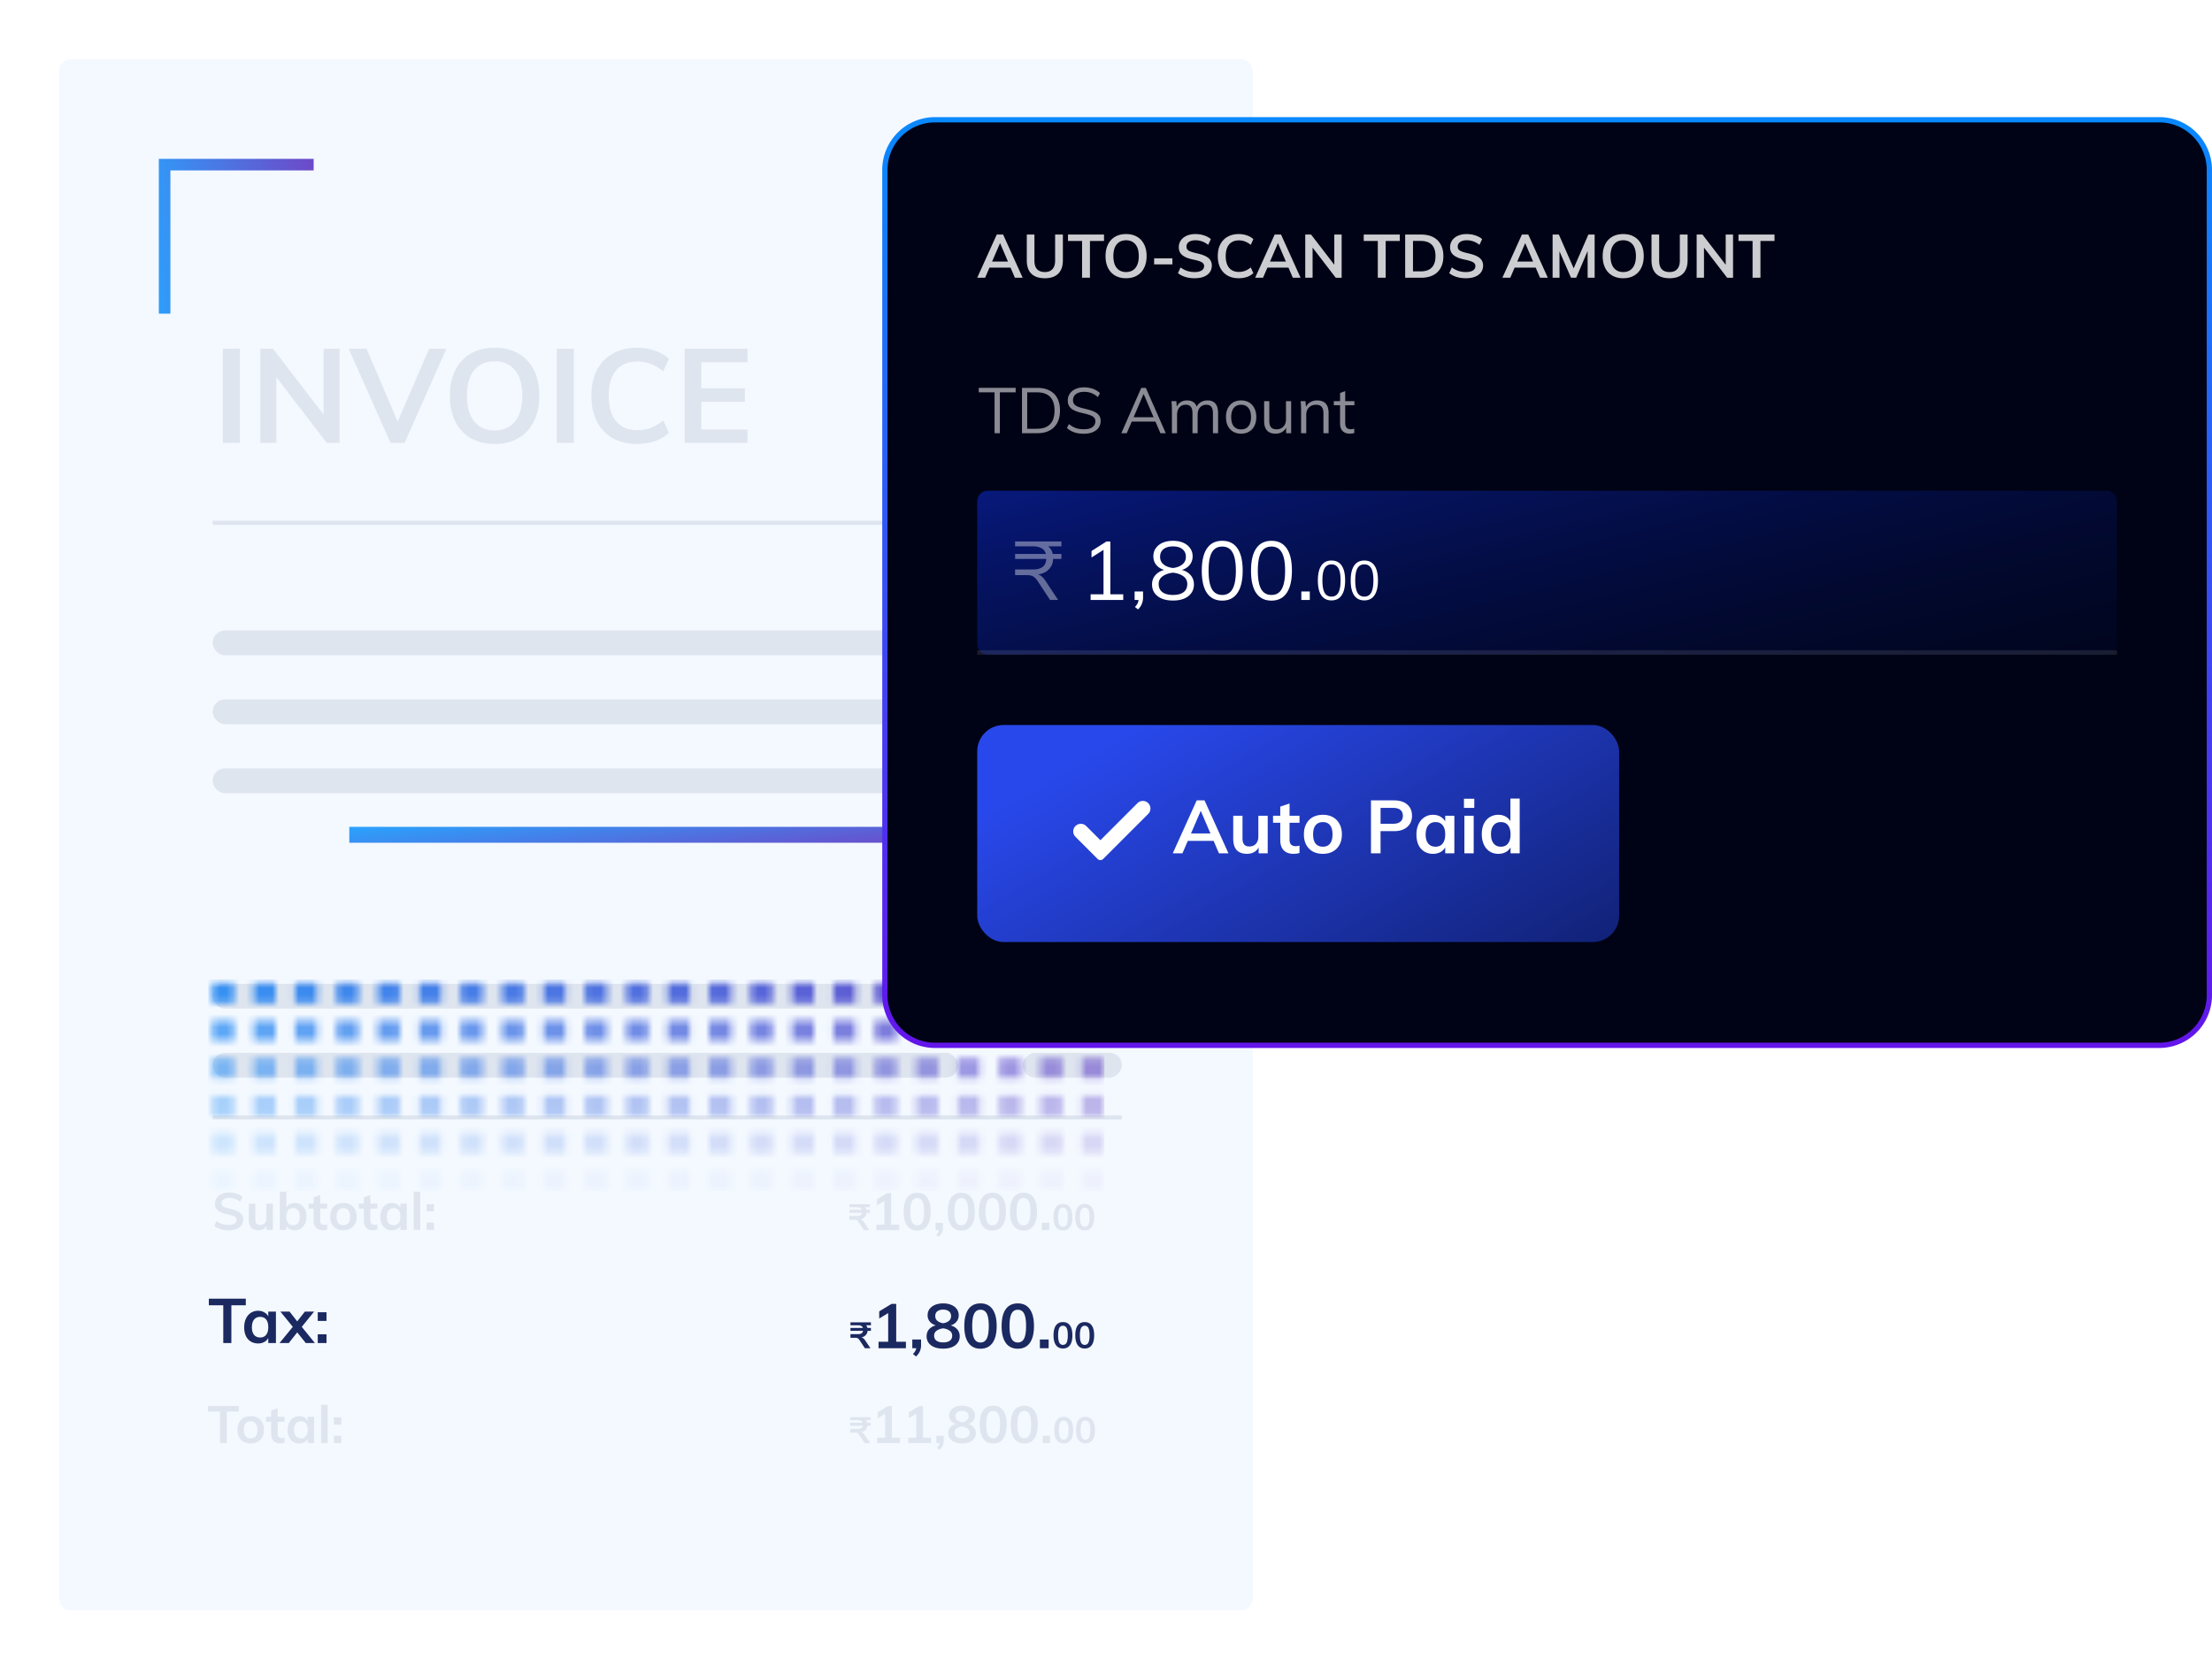 <svg width="337" height="254" viewBox="0 0 337 254" fill="none" xmlns="http://www.w3.org/2000/svg"><g filter="url(#a)"><path d="M9 10.887C9 9.845 9.845 9 10.887 9h178.087c1.042 0 1.886.845 1.886 1.887v232.579a1.886 1.886 0 0 1-1.886 1.887H10.887A1.887 1.887 0 0 1 9 243.466V10.886Z" fill="#F4F9FF"/></g><path d="M53.216 127.177h92.917" stroke="url(#b)" stroke-width="2.427" stroke-linejoin="round"/><path opacity=".1" d="m152.638 67.286 1.215-6.176h.754l-1.214 6.176h-.755Zm-2.194-1.5v-.703h4.302v.703h-4.302Zm.329 1.5 1.215-6.176h.754l-1.214 6.176h-.755Zm-.138-4.042v-.702h4.302v.702h-4.302Zm7.003 3.53v-4.84l.564.122-1.813 1.093v-.998l1.718-1.04h.65v5.664h-1.119Zm-1.344.512v-.902h3.817v.902h-3.817Zm6.719.061c-.416 0-.818-.06-1.206-.182a2.625 2.625 0 0 1-.945-.53l.382-.815c.271.214.549.376.832.486.289.104.587.156.894.156.399 0 .694-.075.884-.225.191-.156.287-.396.287-.72 0-.312-.099-.544-.295-.694-.197-.15-.5-.226-.911-.226h-.815v-.884h.668c.399 0 .696-.076.893-.226.202-.15.304-.376.304-.677 0-.289-.087-.508-.261-.659-.173-.15-.413-.225-.72-.225-.283 0-.566.055-.85.164a2.935 2.935 0 0 0-.824.478l-.381-.816c.248-.22.563-.393.945-.52s.772-.191 1.171-.191c.405 0 .755.067 1.05.2.3.133.532.323.694.572.162.243.243.53.243.859 0 .37-.096.685-.287.945a1.517 1.517 0 0 1-.806.538l-.009-.087c.405.093.714.272.928.538.22.26.33.596.33 1.006 0 .538-.2.963-.599 1.275-.393.307-.925.46-1.596.46Zm5.314 0c-.457 0-.859-.066-1.206-.2a1.853 1.853 0 0 1-.815-.598 1.525 1.525 0 0 1-.286-.928c0-.434.141-.786.425-1.058.283-.278.67-.448 1.162-.512l-.035.13c-.433-.087-.777-.26-1.032-.52a1.345 1.345 0 0 1-.382-.963c0-.342.093-.636.278-.885a1.82 1.82 0 0 1 .772-.573c.33-.133.703-.199 1.119-.199.416 0 .786.067 1.11.2.33.133.587.323.772.572.191.249.287.543.287.885 0 .381-.128.705-.382.971-.255.266-.596.437-1.024.512l-.034-.13c.491.07.876.243 1.153.52.284.278.425.628.425 1.05 0 .359-.098.668-.295.928-.19.26-.459.46-.806.599-.347.133-.749.2-1.206.2Zm0-.867c.387 0 .694-.078.919-.234.226-.162.339-.397.339-.703a.804.804 0 0 0-.356-.694c-.231-.174-.532-.283-.902-.33-.37.047-.674.156-.911.33a.81.81 0 0 0-.347.694c0 .306.113.54.338.703.226.156.533.234.92.234Zm0-2.672a1.71 1.71 0 0 0 .789-.32.825.825 0 0 0 .313-.678c0-.294-.102-.517-.304-.667-.197-.157-.463-.235-.798-.235s-.604.078-.807.235c-.196.15-.295.373-.295.667 0 .284.104.51.313.677.208.162.471.269.789.321ZM33.947 67.47V53.142h2.595V67.47h-2.596Zm5.718 0V53.142h1.932l8.251 10.726-.543.282V53.142h2.435V67.47h-1.952l-8.21-10.685.522-.322V67.47h-2.435Zm19.84 0-6.379-14.328h2.717l5.152 12.034h-.825l5.212-12.034h2.616l-6.36 14.328h-2.133Zm15.841.162c-1.395 0-2.603-.296-3.622-.886-1.02-.59-1.805-1.435-2.355-2.536-.55-1.1-.825-2.401-.825-3.904 0-1.516.275-2.817.825-3.904.55-1.1 1.335-1.945 2.355-2.535 1.02-.59 2.227-.886 3.622-.886 1.409 0 2.623.295 3.642.886 1.02.59 1.805 1.435 2.355 2.535.55 1.087.825 2.382.825 3.884 0 1.516-.282 2.824-.845 3.924-.55 1.1-1.335 1.946-2.355 2.536-1.006.59-2.213.886-3.622.886Zm0-2.053c1.315 0 2.348-.45 3.1-1.348.75-.913 1.126-2.228 1.126-3.945 0-1.717-.376-3.019-1.127-3.904-.751-.899-1.784-1.348-3.099-1.348-1.301 0-2.328.45-3.079 1.348-.751.886-1.127 2.187-1.127 3.904s.376 3.032 1.127 3.945c.751.898 1.778 1.348 3.08 1.348Zm9.48 1.892V53.142h2.597V67.47h-2.596Zm12.22.16c-1.422 0-2.657-.295-3.703-.885a6.086 6.086 0 0 1-2.415-2.556c-.55-1.1-.825-2.401-.825-3.904 0-1.489.275-2.777.825-3.864.563-1.1 1.368-1.945 2.415-2.535 1.046-.604 2.28-.906 3.703-.906.966 0 1.871.148 2.716.443.859.282 1.57.697 2.134 1.248l-.846 1.891c-.657-.523-1.301-.899-1.931-1.127a5.637 5.637 0 0 0-2.033-.362c-1.382 0-2.455.45-3.22 1.348-.751.886-1.127 2.174-1.127 3.864s.376 2.992 1.127 3.904c.765.9 1.838 1.349 3.22 1.349a5.93 5.93 0 0 0 2.032-.343c.631-.241 1.275-.623 1.932-1.147l.846 1.892c-.564.55-1.275.973-2.134 1.268a8.536 8.536 0 0 1-2.716.422Zm7.256-.16V53.142h9.579v2.033h-7.043v3.984h6.641v2.053h-6.641v4.226h7.043v2.032h-9.579Z" fill="#1B2961"/><path opacity=".1" d="M32.397 79.641h138.529M32.397 170.242h138.529" stroke="#1B2961" stroke-width=".629"/><rect opacity=".1" x="32.397" y="96.053" width="113.581" height="3.773" rx="1.887" fill="#1B2961"/><rect opacity=".1" x="32.397" y="106.558" width="113.581" height="3.773" rx="1.887" fill="#1B2961"/><rect opacity=".1" x="32.397" y="160.393" width="113.581" height="3.773" rx="1.887" fill="#1B2961"/><rect opacity=".1" x="32.397" y="149.889" width="113.581" height="3.773" rx="1.887" fill="#1B2961"/><rect opacity=".1" width="15.1" height="3.773" rx="1.887" transform="matrix(-1 0 0 1 170.926 149.889)" fill="#1B2961"/><rect opacity=".1" width="15.1" height="3.773" rx="1.887" transform="matrix(-1 0 0 1 170.926 160.393)" fill="#1B2961"/><rect opacity=".1" width="15.1" height="3.773" rx="1.887" transform="matrix(-1 0 0 1 170.926 106.558)" fill="#1B2961"/><rect opacity=".1" x="32.397" y="117.062" width="113.581" height="3.773" rx="1.887" fill="#1B2961"/><rect opacity=".1" width="15.1" height="3.773" rx="1.887" transform="matrix(-1 0 0 1 170.926 117.062)" fill="#1B2961"/><rect opacity=".1" width="15.1" height="3.773" rx="1.887" transform="matrix(-1 0 0 1 170.926 96.053)" fill="#1B2961"/><path opacity=".1" d="M34.825 187.428c-.29 0-.567-.023-.83-.071a3.66 3.66 0 0 1-.743-.229 2.607 2.607 0 0 1-.6-.363l.34-.743c.284.211.574.363.869.458.295.095.619.142.972.142.39 0 .69-.068.9-.205a.647.647 0 0 0 .324-.577.492.492 0 0 0-.142-.363 1.085 1.085 0 0 0-.426-.253 6.081 6.081 0 0 0-.704-.198 5.933 5.933 0 0 1-.877-.229 2.52 2.52 0 0 1-.632-.332 1.305 1.305 0 0 1-.387-.45 1.471 1.471 0 0 1-.127-.632c0-.332.09-.627.27-.885.178-.258.428-.458.75-.601.326-.147.708-.221 1.145-.221.264 0 .52.026.767.079.253.053.484.129.695.229a2 2 0 0 1 .545.356l-.347.743a2.601 2.601 0 0 0-1.652-.601c-.363 0-.65.074-.86.221a.711.711 0 0 0-.317.617.57.57 0 0 0 .126.379c.09.1.224.184.403.253.185.068.42.137.704.205.326.069.616.148.869.237.258.09.477.198.656.324a1.219 1.219 0 0 1 .545 1.051c0 .337-.09.632-.269.885-.179.248-.437.44-.774.577-.332.132-.73.197-1.193.197Zm4.555-.007c-.49 0-.858-.135-1.106-.403-.242-.274-.364-.685-.364-1.233v-2.41h.988v2.418c0 .29.06.503.182.64.121.137.303.205.545.205.29 0 .522-.095.696-.284.173-.19.26-.443.26-.759v-2.22h.996v3.99h-.964v-.822l.103-.007a1.38 1.38 0 0 1-.522.663 1.48 1.48 0 0 1-.814.222Zm3.253-.056v-5.815h.988v2.773l-.087-.118a1.22 1.22 0 0 1 .498-.68c.248-.169.54-.253.877-.253.353 0 .661.084.925.253.263.169.471.408.624.719.153.311.23.674.23 1.091 0 .416-.077.782-.23 1.098a1.769 1.769 0 0 1-.632.735 1.668 1.668 0 0 1-.917.253c-.337 0-.63-.079-.877-.238a1.183 1.183 0 0 1-.498-.687l.087-.142v1.011h-.988Zm2.023-.703c.327 0 .58-.116.759-.348.179-.231.269-.558.269-.979 0-.411-.09-.727-.27-.949-.178-.226-.431-.339-.758-.339-.337 0-.595.113-.774.339-.174.227-.26.548-.26.964 0 .422.086.746.26.972.18.227.437.34.774.34Zm2.364-2.544v-.743h2.813v.743H47.02Zm2.813 2.425v.783c-.105.037-.21.06-.316.071-.1.016-.208.024-.324.024-.447 0-.795-.127-1.043-.38-.242-.253-.363-.616-.363-1.09v-3.548l.988-.332v3.832c0 .18.029.322.087.427a.49.49 0 0 0 .229.213c.1.043.21.064.331.064.069 0 .135-.006.198-.016.063-.011.134-.026.213-.048Zm2.489.878c-.416 0-.777-.085-1.083-.253a1.745 1.745 0 0 1-.695-.711c-.163-.311-.245-.68-.245-1.107 0-.421.081-.787.245-1.098a1.72 1.72 0 0 1 .695-.727c.306-.169.667-.253 1.083-.253.405 0 .758.084 1.058.253.306.169.54.411.704.727.168.311.253.677.253 1.098 0 .427-.085.796-.253 1.107a1.731 1.731 0 0 1-.704.711c-.3.168-.653.253-1.058.253Zm0-.759c.326 0 .576-.108.75-.324.18-.221.269-.55.269-.988 0-.432-.09-.756-.269-.972-.174-.221-.424-.331-.75-.331-.332 0-.59.11-.775.331-.179.216-.268.54-.268.972 0 .438.09.767.268.988.18.216.438.324.775.324Zm2.345-2.544v-.743h2.813v.743h-2.813Zm2.813 2.425v.783c-.105.037-.21.06-.316.071-.1.016-.208.024-.324.024-.447 0-.795-.127-1.043-.38-.242-.253-.363-.616-.363-1.09v-3.548l.988-.332v3.832c0 .18.029.322.087.427a.49.49 0 0 0 .229.213c.1.043.21.064.331.064.069 0 .135-.006.198-.016.063-.011.134-.026.213-.048Zm2.228.878c-.348 0-.656-.082-.925-.245a1.68 1.68 0 0 1-.624-.712 2.595 2.595 0 0 1-.213-1.09c0-.421.074-.787.221-1.098.148-.316.353-.561.616-.735a1.63 1.63 0 0 1 .925-.269c.337 0 .63.084.877.253.253.163.424.393.514.687l-.095.056v-.893h.972v3.99h-.972v-.901l.095.032a1.21 1.21 0 0 1-.514.687c-.248.159-.54.238-.877.238Zm.269-.759c.326 0 .579-.113.758-.34.18-.226.269-.548.269-.964 0-.426-.09-.75-.269-.972-.179-.226-.432-.339-.758-.339-.332 0-.59.115-.775.347-.184.232-.276.559-.276.98 0 .411.092.73.276.956.184.221.443.332.775.332Zm3.066.703v-5.815h.988v5.815h-.988Zm1.958-1.106h1.114v1.106h-1.114v-1.106Zm0-2.797h1.114v1.098h-1.114v-1.098Z" fill="#1B2961"/><path d="m131.761 205.395-.835-1.261a.779.779 0 0 0-.238-.243.598.598 0 0 0-.326-.078h-.797v-.559h1.179c.247 0 .435-.057.564-.171.129-.114.193-.286.193-.514 0-.222-.064-.388-.193-.498-.129-.114-.317-.172-.564-.172h-.476v-.348h.592c.284 0 .523.037.719.111.199.073.35.189.453.348.104.155.155.358.155.608 0 .24-.055.447-.166.62-.107.173-.26.308-.459.404a1.608 1.608 0 0 1-.691.138l.094-.061c.188 0 .345.035.47.105a1 1 0 0 1 .348.343l.83 1.228h-.852Zm-2.196-2.644v-.442h3.12v.442h-3.12Zm0-.852v-.442h3.12v.442h-3.12Zm5.749 2.937v-5.291l.616.132-1.981 1.195v-1.09l1.877-1.138h.711v6.192h-1.223Zm-1.47.559v-.986h4.172v.986h-4.172Zm5.724 1.261-.484-.379c.202-.202.342-.395.417-.579.083-.183.124-.373.124-.568l.303.265h-.939v-1.327h1.337v.881c0 .316-.057.61-.17.882-.114.278-.31.553-.588.825Zm4.124-1.195c-.499 0-.939-.072-1.318-.218a2.022 2.022 0 0 1-.891-.654 1.666 1.666 0 0 1-.313-1.015c0-.474.155-.859.465-1.156.309-.304.733-.49 1.27-.56l-.038.142c-.474-.094-.85-.284-1.128-.568a1.47 1.47 0 0 1-.417-1.053c0-.373.101-.695.303-.967.209-.272.49-.48.844-.626.36-.145.768-.218 1.223-.218.455 0 .86.073 1.214.218.36.146.641.354.844.626.208.272.313.594.313.967 0 .417-.139.771-.418 1.062-.278.291-.651.477-1.118.559l-.038-.142c.537.076.957.266 1.261.569.309.304.464.686.464 1.147 0 .392-.107.731-.322 1.015-.209.285-.503.503-.882.654-.379.146-.818.218-1.318.218Zm0-.948c.424 0 .759-.085 1.005-.256.247-.177.37-.433.37-.768a.878.878 0 0 0-.389-.758c-.253-.19-.581-.31-.986-.361-.404.051-.736.171-.995.361a.885.885 0 0 0-.38.758c0 .335.124.591.37.768.247.171.582.256 1.005.256Zm0-2.92c.348-.057.635-.174.863-.351a.899.899 0 0 0 .341-.74c0-.322-.11-.565-.332-.73-.214-.17-.505-.256-.872-.256-.366 0-.66.086-.882.256-.215.165-.322.408-.322.73 0 .31.114.557.341.74.228.177.515.294.863.351Zm5.686 3.878c-.797 0-1.407-.294-1.83-.882-.424-.588-.636-1.444-.636-2.57 0-1.125.209-1.981.626-2.569.424-.588 1.037-.882 1.84-.882.802 0 1.412.294 1.83.882.423.588.635 1.441.635 2.56 0 1.131-.212 1.991-.635 2.579-.424.588-1.034.882-1.83.882Zm0-.948c.436 0 .755-.199.957-.598.203-.404.304-1.043.304-1.915 0-.866-.101-1.495-.304-1.887-.202-.392-.521-.588-.957-.588-.437 0-.756.199-.958.598-.202.391-.304 1.017-.304 1.877 0 .872.102 1.511.304 1.915.202.399.521.598.958.598Zm5.685.948c-.796 0-1.406-.294-1.83-.882-.423-.588-.635-1.444-.635-2.57 0-1.125.208-1.981.626-2.569.423-.588 1.036-.882 1.839-.882.803 0 1.413.294 1.83.882.424.588.635 1.441.635 2.56 0 1.131-.211 1.991-.635 2.579-.423.588-1.033.882-1.83.882Zm0-.948c.436 0 .755-.199.958-.598.202-.404.303-1.043.303-1.915 0-.866-.101-1.495-.303-1.887-.203-.392-.522-.588-.958-.588-.436 0-.755.199-.958.598-.202.391-.303 1.017-.303 1.877 0 .872.101 1.511.303 1.915.203.399.522.598.958.598Zm3.362-.455h1.337v1.327h-1.337v-1.327Zm3.518 1.371c-.465 0-.82-.171-1.068-.514-.247-.343-.37-.843-.37-1.499 0-.656.122-1.156.365-1.499.247-.343.605-.514 1.073-.514.468 0 .824.171 1.068.514.247.343.37.841.37 1.493 0 .66-.123 1.162-.37 1.505-.248.343-.603.514-1.068.514Zm0-.553a.588.588 0 0 0 .559-.348c.118-.236.177-.609.177-1.118 0-.505-.059-.872-.177-1.1a.588.588 0 0 0-.559-.343.588.588 0 0 0-.559.348c-.118.229-.177.594-.177 1.095 0 .509.059.882.177 1.118a.588.588 0 0 0 .559.348Zm3.317.553c-.465 0-.821-.171-1.068-.514-.247-.343-.371-.843-.371-1.499 0-.656.122-1.156.365-1.499.248-.343.605-.514 1.074-.514.468 0 .824.171 1.067.514.247.343.371.841.371 1.493 0 .66-.124 1.162-.371 1.505-.247.343-.603.514-1.067.514Zm0-.553c.254 0 .44-.116.558-.348.118-.236.177-.609.177-1.118 0-.505-.059-.872-.177-1.1a.587.587 0 0 0-.558-.343.587.587 0 0 0-.559.348c-.118.229-.177.594-.177 1.095 0 .509.059.882.177 1.118a.587.587 0 0 0 .559.348Z" fill="#1B2961"/><path opacity=".1" d="m131.607 187.402-.835-1.261a.779.779 0 0 0-.238-.243.598.598 0 0 0-.326-.078h-.797v-.558h1.178c.247 0 .435-.058.564-.172.129-.114.194-.286.194-.514 0-.222-.065-.387-.194-.498-.129-.114-.317-.172-.564-.172h-.476v-.348h.592c.284 0 .524.037.719.111a.884.884 0 0 1 .454.348c.103.155.155.358.155.608 0 .24-.056.447-.166.62-.107.173-.26.308-.459.404a1.612 1.612 0 0 1-.692.138l.094-.061a.96.96 0 0 1 .471.105 1 1 0 0 1 .348.343l.83 1.228h-.852Zm-2.196-2.644v-.442h3.12v.442h-3.12Zm0-.852v-.442h3.12v.442h-3.12Zm5.327 3.03v-4.409l.513.11-1.651.996v-.909l1.564-.948h.593v5.16h-1.019Zm-1.225.466v-.822h3.477v.822h-3.477Zm6.223.063c-.663 0-1.172-.245-1.525-.735-.353-.489-.529-1.203-.529-2.141s.174-1.651.521-2.141c.353-.49.864-.735 1.533-.735.669 0 1.178.245 1.525.735.353.49.53 1.201.53 2.133 0 .943-.177 1.66-.53 2.149-.353.49-.861.735-1.525.735Zm0-.79c.364 0 .63-.166.798-.498.169-.337.253-.869.253-1.596 0-.721-.084-1.246-.253-1.572-.168-.327-.434-.49-.798-.49-.363 0-.629.166-.798.498-.168.326-.253.848-.253 1.564 0 .727.085 1.259.253 1.596.169.332.435.498.798.498Zm3.284 1.778-.403-.316a1.54 1.54 0 0 0 .348-.482c.068-.153.103-.311.103-.474l.253.221h-.783v-1.106h1.114v.735c0 .263-.047.508-.142.735a2.086 2.086 0 0 1-.49.687Zm3.437-.988c-.663 0-1.172-.245-1.525-.735-.353-.489-.529-1.203-.529-2.141s.174-1.651.521-2.141c.353-.49.864-.735 1.533-.735.669 0 1.178.245 1.525.735.353.49.53 1.201.53 2.133 0 .943-.177 1.66-.53 2.149-.353.49-.861.735-1.525.735Zm0-.79c.364 0 .63-.166.798-.498.169-.337.253-.869.253-1.596 0-.721-.084-1.246-.253-1.572-.168-.327-.434-.49-.798-.49-.363 0-.629.166-.798.498-.168.326-.253.848-.253 1.564 0 .727.085 1.259.253 1.596.169.332.435.498.798.498Zm4.738.79c-.664 0-1.172-.245-1.525-.735-.353-.489-.529-1.203-.529-2.141s.174-1.651.521-2.141c.353-.49.864-.735 1.533-.735.669 0 1.178.245 1.525.735.353.49.53 1.201.53 2.133 0 .943-.177 1.66-.53 2.149-.353.49-.861.735-1.525.735Zm0-.79c.364 0 .63-.166.798-.498.169-.337.253-.869.253-1.596 0-.721-.084-1.246-.253-1.572-.168-.327-.434-.49-.798-.49-.363 0-.629.166-.798.498-.168.326-.253.848-.253 1.564 0 .727.085 1.259.253 1.596.169.332.435.498.798.498Zm4.738.79c-.664 0-1.172-.245-1.525-.735-.353-.489-.529-1.203-.529-2.141s.174-1.651.521-2.141c.353-.49.864-.735 1.533-.735.669 0 1.177.245 1.525.735.353.49.53 1.201.53 2.133 0 .943-.177 1.66-.53 2.149-.353.49-.861.735-1.525.735Zm0-.79c.364 0 .63-.166.798-.498.169-.337.253-.869.253-1.596 0-.721-.084-1.246-.253-1.572-.168-.327-.434-.49-.798-.49-.363 0-.629.166-.798.498-.169.326-.253.848-.253 1.564 0 .727.084 1.259.253 1.596.169.332.435.498.798.498Zm2.802-.379h1.114v1.106h-1.114v-1.106Zm3.208 1.15c-.465 0-.821-.171-1.068-.514-.247-.343-.37-.843-.37-1.499 0-.656.122-1.156.365-1.499.247-.343.605-.514 1.073-.514.468 0 .824.171 1.067.514.247.343.371.841.371 1.493 0 .661-.124 1.162-.371 1.505-.247.343-.602.514-1.067.514Zm0-.553a.588.588 0 0 0 .559-.348c.118-.236.177-.609.177-1.118 0-.505-.059-.872-.177-1.1a.588.588 0 0 0-.559-.343.588.588 0 0 0-.559.348c-.118.229-.177.594-.177 1.095 0 .509.059.882.177 1.118a.588.588 0 0 0 .559.348Zm3.316.553c-.464 0-.82-.171-1.067-.514-.247-.343-.371-.843-.371-1.499 0-.656.122-1.156.365-1.499.247-.343.605-.514 1.073-.514.469 0 .825.171 1.068.514.247.343.371.841.371 1.493 0 .661-.124 1.162-.371 1.505-.247.343-.603.514-1.068.514Zm0-.553a.587.587 0 0 0 .559-.348c.118-.236.177-.609.177-1.118 0-.505-.059-.872-.177-1.1a.587.587 0 0 0-.559-.343.587.587 0 0 0-.558.348c-.118.229-.177.594-.177 1.095 0 .509.059.882.177 1.118a.587.587 0 0 0 .558.348Zm-33.537 32.946-.835-1.261a.8.8 0 0 0-.238-.243.598.598 0 0 0-.326-.078h-.797v-.558h1.178c.248 0 .436-.057.565-.172.129-.114.193-.285.193-.514 0-.221-.064-.387-.193-.498-.129-.114-.317-.171-.565-.171h-.475v-.349h.592c.284 0 .523.037.719.111.199.074.35.19.453.348.103.155.155.358.155.609 0 .239-.055.446-.166.619-.107.174-.26.308-.459.404a1.608 1.608 0 0 1-.691.138l.094-.061c.188 0 .344.035.47.106.125.066.241.18.348.342l.83 1.228h-.852Zm-2.196-2.644v-.442h3.12v.442h-3.12Zm0-.851v-.443h3.12v.443h-3.12Zm5.327 3.029v-4.409l.514.111-1.652.995v-.908l1.565-.949h.592v5.16h-1.019Zm-1.225.466v-.821h3.477v.821h-3.477Zm5.963-.466v-4.409l.514.111-1.652.995v-.908l1.565-.949h.592v5.16h-1.019Zm-1.225.466v-.821h3.477v.821h-3.477Zm4.77 1.051-.403-.316a1.54 1.54 0 0 0 .347-.482 1.14 1.14 0 0 0 .103-.474l.253.221h-.782v-1.106h1.114v.735c0 .263-.048.508-.142.735a2.09 2.09 0 0 1-.49.687Zm3.437-.995c-.417 0-.783-.061-1.099-.182a1.686 1.686 0 0 1-.742-.545 1.39 1.39 0 0 1-.261-.846c0-.395.129-.716.387-.964.258-.253.611-.408 1.059-.466l-.032.119c-.395-.079-.708-.237-.94-.475a1.22 1.22 0 0 1-.348-.877c0-.31.085-.579.253-.806.174-.226.408-.4.703-.521.301-.121.64-.182 1.02-.182.379 0 .716.061 1.011.182.3.121.535.295.703.521.174.227.261.496.261.806 0 .348-.116.643-.348.885-.231.243-.542.398-.932.467l-.032-.119c.448.063.798.221 1.051.474.258.253.387.572.387.956 0 .327-.089.609-.268.846a1.637 1.637 0 0 1-.735.545 3.06 3.06 0 0 1-1.098.182Zm0-.79c.353 0 .632-.072.837-.214.206-.147.308-.361.308-.64a.732.732 0 0 0-.324-.632c-.21-.158-.484-.258-.821-.3-.337.042-.614.142-.83.3a.737.737 0 0 0-.316.632c0 .279.103.493.308.64.206.142.485.214.838.214Zm0-2.434c.289-.048.529-.145.719-.293a.75.75 0 0 0 .284-.616c0-.269-.092-.471-.276-.608-.18-.143-.422-.214-.727-.214-.306 0-.551.071-.735.214-.179.137-.269.339-.269.608 0 .258.095.464.285.616.189.148.429.245.719.293Zm4.738 3.232c-.664 0-1.173-.245-1.525-.735-.353-.49-.53-1.204-.53-2.142 0-.937.174-1.651.522-2.141.353-.49.864-.735 1.533-.735.669 0 1.177.245 1.525.735.352.49.529 1.201.529 2.133 0 .943-.177 1.66-.529 2.15-.353.49-.862.735-1.525.735Zm0-.791c.363 0 .629-.166.798-.497.168-.338.252-.87.252-1.597 0-.721-.084-1.245-.252-1.572-.169-.327-.435-.49-.798-.49-.364 0-.63.166-.799.498-.168.327-.252.848-.252 1.564 0 .727.084 1.259.252 1.597.169.331.435.497.799.497Zm4.737.791c-.663 0-1.172-.245-1.525-.735s-.529-1.204-.529-2.142c0-.937.174-1.651.521-2.141.353-.49.864-.735 1.533-.735.669 0 1.178.245 1.525.735.353.49.53 1.201.53 2.133 0 .943-.177 1.66-.53 2.15-.353.49-.861.735-1.525.735Zm0-.791c.364 0 .63-.166.798-.497.169-.338.253-.87.253-1.597 0-.721-.084-1.245-.253-1.572-.168-.327-.434-.49-.798-.49-.363 0-.629.166-.798.498-.168.327-.253.848-.253 1.564 0 .727.085 1.259.253 1.597.169.331.435.497.798.497Zm2.802-.379h1.115v1.106h-1.115v-1.106Zm3.208 1.151c-.464 0-.82-.172-1.067-.515s-.371-.842-.371-1.499c0-.656.122-1.156.365-1.499.247-.343.605-.514 1.073-.514.469 0 .824.171 1.068.514.247.343.37.841.37 1.494 0 .66-.123 1.161-.37 1.504-.247.343-.603.515-1.068.515Zm0-.554a.587.587 0 0 0 .559-.348c.118-.236.177-.608.177-1.117 0-.505-.059-.872-.177-1.101a.587.587 0 0 0-.559-.343.586.586 0 0 0-.558.349c-.118.228-.177.593-.177 1.095 0 .509.059.881.177 1.117a.587.587 0 0 0 .558.348Zm3.317.554c-.465 0-.821-.172-1.068-.515-.247-.343-.37-.842-.37-1.499 0-.656.121-1.156.365-1.499.247-.343.604-.514 1.073-.514.468 0 .824.171 1.067.514.247.343.371.841.371 1.494 0 .66-.124 1.161-.371 1.504-.247.343-.603.515-1.067.515Zm0-.554c.254 0 .44-.116.558-.348.118-.236.177-.608.177-1.117 0-.505-.059-.872-.177-1.101a.587.587 0 0 0-.558-.343.586.586 0 0 0-.559.349c-.118.228-.177.593-.177 1.095 0 .509.059.881.177 1.117a.587.587 0 0 0 .559.348Zm-131.855.509v-4.788h-1.833v-.838h4.693v.838h-1.833v4.788H33.52Zm4.678.056c-.416 0-.777-.085-1.083-.253a1.745 1.745 0 0 1-.695-.711c-.163-.311-.245-.68-.245-1.107 0-.421.082-.787.245-1.098a1.72 1.72 0 0 1 .695-.727c.306-.169.667-.253 1.083-.253.406 0 .759.084 1.059.253.305.169.54.411.703.727.169.311.253.677.253 1.098 0 .427-.084.796-.253 1.107a1.73 1.73 0 0 1-.703.711c-.3.168-.653.253-1.059.253Zm0-.759c.327 0 .577-.108.75-.324.18-.221.27-.55.27-.988 0-.432-.09-.756-.27-.972-.173-.221-.423-.331-.75-.331-.332 0-.59.11-.774.331-.18.216-.269.54-.269.972 0 .438.09.767.269.988.179.216.437.324.774.324Zm2.346-2.544v-.743h2.813v.743h-2.813Zm2.813 2.425v.783c-.106.037-.211.06-.316.071-.1.016-.208.024-.324.024-.448 0-.796-.127-1.043-.38-.243-.253-.364-.616-.364-1.09v-3.548l.988-.332v3.832c0 .18.029.322.087.427.058.1.134.171.229.213.1.043.21.064.332.064.068 0 .134-.006.197-.016.064-.011.135-.026.214-.048Zm2.227.878c-.347 0-.656-.082-.924-.245a1.68 1.68 0 0 1-.624-.712 2.595 2.595 0 0 1-.214-1.09c0-.421.074-.787.221-1.098.148-.316.353-.561.617-.735.268-.179.577-.269.924-.269.337 0 .63.084.877.253.253.163.424.392.514.687l-.095.056v-.893h.972v3.99h-.972v-.901l.095.032c-.09.295-.26.524-.514.687-.247.159-.54.238-.877.238Zm.269-.759c.326 0 .58-.113.758-.34.18-.226.27-.548.27-.964 0-.426-.09-.75-.27-.972-.179-.226-.431-.339-.758-.339-.332 0-.59.115-.775.347-.184.232-.276.559-.276.98 0 .411.092.73.276.956.185.221.443.332.775.332Zm3.067.703v-5.815h.987v5.815h-.987Zm1.958-1.106h1.114v1.106h-1.114v-1.106Zm0-2.797h1.114v1.098h-1.114v-1.098Z" fill="#1B2961"/><path d="M34.016 204.605v-5.746h-2.2v-1.005h5.632v1.005h-2.2v5.746h-1.232Zm5.3.066c-.416 0-.786-.098-1.109-.294a2.016 2.016 0 0 1-.749-.853c-.17-.373-.256-.809-.256-1.309 0-.505.089-.945.266-1.318a2.08 2.08 0 0 1 .74-.882 1.96 1.96 0 0 1 1.109-.322c.404 0 .755.101 1.052.304.304.195.51.47.617.824l-.114.067v-1.072h1.166v4.789h-1.166v-1.081l.114.038a1.452 1.452 0 0 1-.617.825 1.919 1.919 0 0 1-1.052.284Zm.323-.91c.392 0 .695-.136.91-.408.215-.272.323-.657.323-1.157 0-.512-.108-.9-.323-1.166-.215-.272-.518-.408-.91-.408-.398 0-.708.139-.93.418-.22.278-.331.67-.331 1.175 0 .493.11.876.332 1.148.221.265.53.398.93.398Zm6.942.844-1.299-1.622-.673-.844-1.896-2.323h1.403l1.166 1.489.692.834 2.001 2.466h-1.394Zm-2.579 0H42.59l2.02-2.466.673-.834 1.167-1.489h1.412l-1.887 2.323-.692.844-1.28 1.622Zm4.408-1.328h1.337v1.328H48.41v-1.328Zm0-3.356h1.337v1.318H48.41v-1.318Z" fill="#1B2961"/><g filter="url(#c)"><path d="M25.078 47.786V25.08h22.708" stroke="url(#d)" stroke-width="1.764"/></g><g filter="url(#e)"><path d="M174.596 47.786V25.078h-22.708" stroke="url(#f)" stroke-width="1.764"/></g><mask id="g" style="mask-type:alpha" maskUnits="userSpaceOnUse" x="32" y="149" width="137" height="33"><path transform="matrix(1 0 0 -1 57.552 152.81)" fill="#2EB378" d="M0 0h3.365v3.046H0z"/><path transform="matrix(1 0 0 -1 51.243 152.81)" fill="#2EB378" d="M0 0h3.365v3.046H0z"/><path transform="matrix(1 0 0 -1 44.933 152.81)" fill="#2EB378" d="M0 0h3.365v3.046H0z"/><path transform="matrix(1 0 0 -1 38.624 152.81)" fill="#2EB378" d="M0 0h3.365v3.046H0z"/><path transform="matrix(1 0 0 -1 32.314 152.81)" fill="#2EB378" d="M0 0h3.365v3.046H0z"/><path transform="matrix(1 0 0 -1 63.861 152.81)" fill="#2EB378" d="M0 0h3.365v3.046H0z"/><path transform="matrix(1 0 0 -1 70.17 152.81)" fill="#2EB378" d="M0 0h3.365v3.046H0z"/><path transform="matrix(1 0 0 -1 76.48 152.81)" fill="#2EB378" d="M0 0h3.365v3.046H0z"/><path transform="matrix(1 0 0 -1 82.79 152.81)" fill="#2EB378" d="M0 0h3.365v3.046H0z"/><path transform="matrix(1 0 0 -1 89.1 152.81)" fill="#2EB378" d="M0 0h3.365v3.046H0z"/><path transform="matrix(1 0 0 -1 95.408 152.81)" fill="#2EB378" d="M0 0h3.365v3.046H0z"/><path transform="matrix(1 0 0 -1 101.717 152.81)" fill="#2EB378" d="M0 0h3.365v3.046H0z"/><path transform="matrix(1 0 0 -1 108.026 152.81)" fill="#2EB378" d="M0 0h3.365v3.046H0z"/><path transform="matrix(1 0 0 -1 114.336 152.81)" fill="#2EB378" d="M0 0h3.365v3.046H0z"/><path transform="matrix(1 0 0 -1 120.647 152.81)" fill="#2EB378" d="M0 0h3.365v3.046H0z"/><path transform="matrix(1 0 0 -1 126.955 152.81)" fill="#2EB378" d="M0 0h3.365v3.046H0z"/><path transform="matrix(1 0 0 -1 133.265 152.81)" fill="#2EB378" d="M0 0h3.365v3.046H0z"/><path transform="matrix(1 0 0 -1 139.574 152.81)" fill="#2EB378" d="M0 0h3.365v3.046H0z"/><path transform="matrix(1 0 0 -1 145.883 152.81)" fill="#2EB378" d="M0 0h3.365v3.046H0z"/><path transform="matrix(1 0 0 -1 152.193 152.81)" fill="#2EB378" d="M0 0h3.365v3.046H0z"/><path transform="matrix(1 0 0 -1 158.503 152.81)" fill="#2EB378" d="M0 0h3.365v3.046H0z"/><path transform="matrix(1 0 0 -1 164.812 152.81)" fill="#2EB378" d="M0 0h3.365v3.046H0z"/><g opacity=".8" fill="#2EB378"><path transform="matrix(1 0 0 -1 57.552 158.524)" d="M0 0h3.365v3.046H0z"/><path transform="matrix(1 0 0 -1 51.243 158.524)" d="M0 0h3.365v3.046H0z"/><path transform="matrix(1 0 0 -1 44.933 158.524)" d="M0 0h3.365v3.046H0z"/><path transform="matrix(1 0 0 -1 38.624 158.524)" d="M0 0h3.365v3.046H0z"/><path transform="matrix(1 0 0 -1 32.314 158.524)" d="M0 0h3.365v3.046H0z"/><path transform="matrix(1 0 0 -1 63.861 158.524)" d="M0 0h3.365v3.046H0z"/><path transform="matrix(1 0 0 -1 70.17 158.524)" d="M0 0h3.365v3.046H0z"/><path transform="matrix(1 0 0 -1 76.48 158.524)" d="M0 0h3.365v3.046H0z"/><path transform="matrix(1 0 0 -1 82.79 158.524)" d="M0 0h3.365v3.046H0z"/><path transform="matrix(1 0 0 -1 89.1 158.524)" d="M0 0h3.365v3.046H0z"/><path transform="matrix(1 0 0 -1 95.408 158.524)" d="M0 0h3.365v3.046H0z"/><path transform="matrix(1 0 0 -1 101.717 158.524)" d="M0 0h3.365v3.046H0z"/><path transform="matrix(1 0 0 -1 108.026 158.524)" d="M0 0h3.365v3.046H0z"/><path transform="matrix(1 0 0 -1 114.336 158.524)" d="M0 0h3.365v3.046H0z"/><path transform="matrix(1 0 0 -1 120.647 158.524)" d="M0 0h3.365v3.046H0z"/><path transform="matrix(1 0 0 -1 126.955 158.524)" d="M0 0h3.365v3.046H0z"/><path transform="matrix(1 0 0 -1 133.265 158.524)" d="M0 0h3.365v3.046H0z"/><path transform="matrix(1 0 0 -1 139.574 158.524)" d="M0 0h3.365v3.046H0z"/><path transform="matrix(1 0 0 -1 145.883 158.524)" d="M0 0h3.365v3.046H0z"/><path transform="matrix(1 0 0 -1 152.193 158.524)" d="M0 0h3.365v3.046H0z"/><path transform="matrix(1 0 0 -1 158.503 158.524)" d="M0 0h3.365v3.046H0z"/><path transform="matrix(1 0 0 -1 164.812 158.524)" d="M0 0h3.365v3.046H0z"/></g><g opacity=".6" fill="#2EB378"><path transform="matrix(1 0 0 -1 57.552 164.239)" d="M0 0h3.365v3.046H0z"/><path transform="matrix(1 0 0 -1 51.243 164.239)" d="M0 0h3.365v3.046H0z"/><path transform="matrix(1 0 0 -1 44.933 164.239)" d="M0 0h3.365v3.046H0z"/><path transform="matrix(1 0 0 -1 38.624 164.239)" d="M0 0h3.365v3.046H0z"/><path transform="matrix(1 0 0 -1 32.314 164.239)" d="M0 0h3.365v3.046H0z"/><path transform="matrix(1 0 0 -1 63.861 164.239)" d="M0 0h3.365v3.046H0z"/><path transform="matrix(1 0 0 -1 70.17 164.239)" d="M0 0h3.365v3.046H0z"/><path transform="matrix(1 0 0 -1 76.48 164.239)" d="M0 0h3.365v3.046H0z"/><path transform="matrix(1 0 0 -1 82.79 164.239)" d="M0 0h3.365v3.046H0z"/><path transform="matrix(1 0 0 -1 89.1 164.239)" d="M0 0h3.365v3.046H0z"/><path transform="matrix(1 0 0 -1 95.408 164.239)" d="M0 0h3.365v3.046H0z"/><path transform="matrix(1 0 0 -1 101.717 164.239)" d="M0 0h3.365v3.046H0z"/><path transform="matrix(1 0 0 -1 108.026 164.239)" d="M0 0h3.365v3.046H0z"/><path transform="matrix(1 0 0 -1 114.336 164.239)" d="M0 0h3.365v3.046H0z"/><path transform="matrix(1 0 0 -1 120.647 164.239)" d="M0 0h3.365v3.046H0z"/><path transform="matrix(1 0 0 -1 126.955 164.239)" d="M0 0h3.365v3.046H0z"/><path transform="matrix(1 0 0 -1 133.265 164.239)" d="M0 0h3.365v3.046H0z"/><path transform="matrix(1 0 0 -1 139.574 164.239)" d="M0 0h3.365v3.046H0z"/><path transform="matrix(1 0 0 -1 145.883 164.239)" d="M0 0h3.365v3.046H0z"/><path transform="matrix(1 0 0 -1 152.193 164.239)" d="M0 0h3.365v3.046H0z"/><path transform="matrix(1 0 0 -1 158.503 164.239)" d="M0 0h3.365v3.046H0z"/><path transform="matrix(1 0 0 -1 164.812 164.239)" d="M0 0h3.365v3.046H0z"/></g><g opacity=".4" fill="#2EB378"><path transform="matrix(1 0 0 -1 57.552 169.949)" d="M0 0h3.365v3.046H0z"/><path transform="matrix(1 0 0 -1 51.243 169.949)" d="M0 0h3.365v3.046H0z"/><path transform="matrix(1 0 0 -1 44.933 169.949)" d="M0 0h3.365v3.046H0z"/><path transform="matrix(1 0 0 -1 38.624 169.949)" d="M0 0h3.365v3.046H0z"/><path transform="matrix(1 0 0 -1 32.314 169.949)" d="M0 0h3.365v3.046H0z"/><path transform="matrix(1 0 0 -1 63.861 169.949)" d="M0 0h3.365v3.046H0z"/><path transform="matrix(1 0 0 -1 70.17 169.949)" d="M0 0h3.365v3.046H0z"/><path transform="matrix(1 0 0 -1 76.48 169.949)" d="M0 0h3.365v3.046H0z"/><path transform="matrix(1 0 0 -1 82.79 169.949)" d="M0 0h3.365v3.046H0z"/><path transform="matrix(1 0 0 -1 89.1 169.949)" d="M0 0h3.365v3.046H0z"/><path transform="matrix(1 0 0 -1 95.408 169.949)" d="M0 0h3.365v3.046H0z"/><path transform="matrix(1 0 0 -1 101.717 169.949)" d="M0 0h3.365v3.046H0z"/><path transform="matrix(1 0 0 -1 108.026 169.949)" d="M0 0h3.365v3.046H0z"/><path transform="matrix(1 0 0 -1 114.336 169.949)" d="M0 0h3.365v3.046H0z"/><path transform="matrix(1 0 0 -1 120.647 169.949)" d="M0 0h3.365v3.046H0z"/><path transform="matrix(1 0 0 -1 126.955 169.949)" d="M0 0h3.365v3.046H0z"/><path transform="matrix(1 0 0 -1 133.265 169.949)" d="M0 0h3.365v3.046H0z"/><path transform="matrix(1 0 0 -1 139.574 169.949)" d="M0 0h3.365v3.046H0z"/><path transform="matrix(1 0 0 -1 145.883 169.949)" d="M0 0h3.365v3.046H0z"/><path transform="matrix(1 0 0 -1 152.193 169.949)" d="M0 0h3.365v3.046H0z"/><path transform="matrix(1 0 0 -1 158.503 169.949)" d="M0 0h3.365v3.046H0z"/><path transform="matrix(1 0 0 -1 164.812 169.949)" d="M0 0h3.365v3.046H0z"/></g><g opacity=".2" fill="#2EB378"><path transform="matrix(1 0 0 -1 57.552 175.66)" d="M0 0h3.365v3.046H0z"/><path transform="matrix(1 0 0 -1 51.243 175.66)" d="M0 0h3.365v3.046H0z"/><path transform="matrix(1 0 0 -1 44.933 175.66)" d="M0 0h3.365v3.046H0z"/><path transform="matrix(1 0 0 -1 38.624 175.66)" d="M0 0h3.365v3.046H0z"/><path transform="matrix(1 0 0 -1 32.314 175.66)" d="M0 0h3.365v3.046H0z"/><path transform="matrix(1 0 0 -1 63.861 175.66)" d="M0 0h3.365v3.046H0z"/><path transform="matrix(1 0 0 -1 70.17 175.66)" d="M0 0h3.365v3.046H0z"/><path transform="matrix(1 0 0 -1 76.48 175.66)" d="M0 0h3.365v3.046H0z"/><path transform="matrix(1 0 0 -1 82.79 175.66)" d="M0 0h3.365v3.046H0z"/><path transform="matrix(1 0 0 -1 89.1 175.66)" d="M0 0h3.365v3.046H0z"/><path transform="matrix(1 0 0 -1 95.408 175.66)" d="M0 0h3.365v3.046H0z"/><path transform="matrix(1 0 0 -1 101.717 175.66)" d="M0 0h3.365v3.046H0z"/><path transform="matrix(1 0 0 -1 108.026 175.66)" d="M0 0h3.365v3.046H0z"/><path transform="matrix(1 0 0 -1 114.336 175.66)" d="M0 0h3.365v3.046H0z"/><path transform="matrix(1 0 0 -1 120.647 175.66)" d="M0 0h3.365v3.046H0z"/><path transform="matrix(1 0 0 -1 126.955 175.66)" d="M0 0h3.365v3.046H0z"/><path transform="matrix(1 0 0 -1 133.265 175.66)" d="M0 0h3.365v3.046H0z"/><path transform="matrix(1 0 0 -1 139.574 175.66)" d="M0 0h3.365v3.046H0z"/><path transform="matrix(1 0 0 -1 145.883 175.66)" d="M0 0h3.365v3.046H0z"/><path transform="matrix(1 0 0 -1 152.193 175.66)" d="M0 0h3.365v3.046H0z"/><path transform="matrix(1 0 0 -1 158.503 175.66)" d="M0 0h3.365v3.046H0z"/><path transform="matrix(1 0 0 -1 164.812 175.66)" d="M0 0h3.365v3.046H0z"/></g><g opacity=".05" fill="#2EB378"><path transform="matrix(1 0 0 -1 57.552 181.371)" d="M0 0h3.365v3.046H0z"/><path transform="matrix(1 0 0 -1 51.243 181.371)" d="M0 0h3.365v3.046H0z"/><path transform="matrix(1 0 0 -1 44.933 181.371)" d="M0 0h3.365v3.046H0z"/><path transform="matrix(1 0 0 -1 38.624 181.371)" d="M0 0h3.365v3.046H0z"/><path transform="matrix(1 0 0 -1 32.314 181.371)" d="M0 0h3.365v3.046H0z"/><path transform="matrix(1 0 0 -1 63.861 181.371)" d="M0 0h3.365v3.046H0z"/><path transform="matrix(1 0 0 -1 70.17 181.371)" d="M0 0h3.365v3.046H0z"/><path transform="matrix(1 0 0 -1 76.48 181.371)" d="M0 0h3.365v3.046H0z"/><path transform="matrix(1 0 0 -1 82.79 181.371)" d="M0 0h3.365v3.046H0z"/><path transform="matrix(1 0 0 -1 89.1 181.371)" d="M0 0h3.365v3.046H0z"/><path transform="matrix(1 0 0 -1 95.408 181.371)" d="M0 0h3.365v3.046H0z"/><path transform="matrix(1 0 0 -1 101.717 181.371)" d="M0 0h3.365v3.046H0z"/><path transform="matrix(1 0 0 -1 108.026 181.371)" d="M0 0h3.365v3.046H0z"/><path transform="matrix(1 0 0 -1 114.337 181.371)" d="M0 0h3.365v3.046H0z"/><path transform="matrix(1 0 0 -1 120.647 181.371)" d="M0 0h3.365v3.046H0z"/><path transform="matrix(1 0 0 -1 126.955 181.371)" d="M0 0h3.365v3.046H0z"/><path transform="matrix(1 0 0 -1 133.265 181.371)" d="M0 0h3.365v3.046H0z"/><path transform="matrix(1 0 0 -1 139.574 181.371)" d="M0 0h3.365v3.046H0z"/><path transform="matrix(1 0 0 -1 145.883 181.371)" d="M0 0h3.365v3.046H0z"/><path transform="matrix(1 0 0 -1 152.193 181.371)" d="M0 0h3.365v3.046H0z"/><path transform="matrix(1 0 0 -1 158.503 181.371)" d="M0 0h3.365v3.046H0z"/><path transform="matrix(1 0 0 -1 164.812 181.371)" d="M0 0h3.365v3.046H0z"/></g></mask><g mask="url(#g)"><path transform="matrix(1 0 0 -1 31.71 181.502)" fill="url(#h)" d="M0 0h136.555v32.274H0z"/></g><path d="M142.45 18.245h186.51a7.637 7.637 0 0 1 7.637 7.637v125.734a7.637 7.637 0 0 1-7.637 7.637H142.45a7.637 7.637 0 0 1-7.637-7.637V25.882a7.637 7.637 0 0 1 7.637-7.637Z" fill="#000315" stroke="url(#i)" stroke-width=".804"/><path opacity=".8" d="M150.083 42.313h-1.202l2.976-6.58h.97l2.976 6.58h-1.183l-2.421-5.655h.323l-2.439 5.655Zm.11-1.543.453-.924h3.355l.434.924h-4.242Zm8.993 1.617c-.906 0-1.593-.23-2.061-.693-.462-.462-.693-1.143-.693-2.042v-3.918h1.165v3.983c0 .566.132.998.397 1.293.271.29.668.435 1.192.435.505 0 .89-.148 1.155-.444.271-.296.407-.724.407-1.284v-3.983h1.182v3.918c0 .893-.237 1.574-.711 2.042-.468.462-1.146.693-2.033.693Zm5.667-.074v-5.6h-2.144v-.98h5.489v.98h-2.144v5.6h-1.201Zm6.701.074c-.641 0-1.195-.135-1.664-.406a2.715 2.715 0 0 1-1.081-1.165c-.252-.505-.379-1.102-.379-1.792 0-.697.127-1.294.379-1.793a2.714 2.714 0 0 1 1.081-1.164c.469-.272 1.023-.407 1.664-.407.647 0 1.204.136 1.672.407.468.27.829.659 1.081 1.164.253.499.379 1.093.379 1.783 0 .697-.129 1.297-.388 1.802a2.71 2.71 0 0 1-1.081 1.165c-.462.27-1.016.406-1.663.406Zm0-.942c.603 0 1.078-.207 1.423-.62.345-.418.517-1.022.517-1.81 0-.79-.172-1.387-.517-1.793-.345-.413-.82-.62-1.423-.62-.598 0-1.069.207-1.414.62-.345.406-.518 1.004-.518 1.792 0 .789.173 1.393.518 1.811.345.413.816.62 1.414.62Zm4.279-1.165v-.915h2.782v.915h-2.782Zm6.172 2.107a5.47 5.47 0 0 1-.97-.083 4.342 4.342 0 0 1-.869-.268 3.055 3.055 0 0 1-.702-.425l.398-.869a3.5 3.5 0 0 0 1.016.536 3.7 3.7 0 0 0 1.137.167c.455 0 .807-.08 1.053-.24a.756.756 0 0 0 .379-.675.579.579 0 0 0-.166-.425c-.111-.117-.278-.216-.499-.296a7.084 7.084 0 0 0-.823-.231 7.04 7.04 0 0 1-1.026-.268 2.965 2.965 0 0 1-.739-.388 1.538 1.538 0 0 1-.453-.527 1.729 1.729 0 0 1-.147-.739c0-.388.104-.733.314-1.035.209-.302.502-.536.878-.702.382-.173.828-.259 1.339-.259.309 0 .607.03.897.092.296.062.567.151.813.268.246.111.459.25.638.416l-.407.869a3.056 3.056 0 0 0-.924-.527 2.91 2.91 0 0 0-1.007-.175c-.425 0-.761.086-1.007.258a.83.83 0 0 0-.37.721c0 .179.049.326.148.444.104.117.262.215.471.295.216.08.49.16.822.24.382.08.721.173 1.017.278.302.105.557.23.767.379a1.429 1.429 0 0 1 .637 1.229c0 .394-.104.739-.314 1.035-.209.29-.511.514-.905.674-.388.154-.854.231-1.396.231Zm6.714 0c-.653 0-1.22-.135-1.7-.406a2.793 2.793 0 0 1-1.109-1.174c-.253-.505-.379-1.103-.379-1.793 0-.684.126-1.275.379-1.774a2.736 2.736 0 0 1 1.109-1.164c.48-.277 1.047-.416 1.7-.416.444 0 .859.068 1.247.203.395.13.721.32.98.573l-.388.869a3.194 3.194 0 0 0-.887-.518 2.593 2.593 0 0 0-.934-.166c-.634 0-1.127.206-1.478.62-.345.406-.518.997-.518 1.773 0 .777.173 1.374.518 1.793.351.413.844.62 1.478.62.333 0 .644-.053.934-.158.289-.11.585-.286.887-.527l.388.869a2.574 2.574 0 0 1-.98.582c-.388.13-.803.194-1.247.194Zm3.705-.074h-1.202l2.976-6.58h.97l2.976 6.58h-1.183l-2.421-5.655h.323l-2.439 5.655Zm.11-1.543.453-.924h3.355l.434.924h-4.242Zm6.321 1.543v-6.58h.887l3.789 4.926-.249.13v-5.055h1.118v6.58h-.897l-3.77-4.907.24-.148v5.054h-1.118Zm11.055 0v-5.6h-2.144v-.98h5.489v.98h-2.144v5.6h-1.201Zm4.169 0v-6.58h2.421c.721 0 1.334.13 1.839.389.505.259.89.635 1.155 1.127.271.487.407 1.075.407 1.765 0 .697-.136 1.291-.407 1.784a2.644 2.644 0 0 1-1.164 1.127c-.506.259-1.115.388-1.83.388h-2.421Zm1.192-.97h1.155c.758 0 1.325-.194 1.7-.582.382-.388.573-.97.573-1.747 0-1.54-.758-2.31-2.273-2.31h-1.155v4.639Zm8.065 1.044a5.52 5.52 0 0 1-.971-.083 4.313 4.313 0 0 1-.868-.268 3.062 3.062 0 0 1-.703-.425l.398-.869a3.5 3.5 0 0 0 1.016.536 3.7 3.7 0 0 0 1.137.167c.456 0 .807-.08 1.053-.24a.756.756 0 0 0 .379-.675.575.575 0 0 0-.166-.425c-.111-.117-.277-.216-.499-.296a7.084 7.084 0 0 0-.823-.231 6.99 6.99 0 0 1-1.025-.268 2.973 2.973 0 0 1-.74-.388 1.524 1.524 0 0 1-.452-.527 1.714 1.714 0 0 1-.148-.739c0-.388.105-.733.314-1.035.209-.302.502-.536.878-.702.382-.173.828-.259 1.34-.259.308 0 .607.03.896.092.296.062.567.151.813.268.247.111.459.25.638.416l-.407.869a3.032 3.032 0 0 0-1.931-.703c-.425 0-.761.087-1.007.26a.83.83 0 0 0-.37.72c0 .179.049.326.148.444.105.117.262.215.471.295.216.08.49.16.823.24.382.08.72.173 1.016.278.302.105.558.23.767.379a1.429 1.429 0 0 1 .638 1.229c0 .394-.105.739-.314 1.035-.21.29-.512.514-.906.674-.388.154-.853.231-1.395.231Zm6.754-.074h-1.201l2.975-6.58h.971l2.975 6.58h-1.183l-2.421-5.655h.324l-2.44 5.655Zm.111-1.543.453-.924h3.354l.434.924h-4.241Zm6.339 1.543v-6.58h.952l2.486 5.665h-.453l2.467-5.664h.952v6.58h-1.063l-.009-4.87.314.073-2.051 4.796h-.786l-2.097-4.796.332-.074.01 4.87h-1.054Zm10.753.074c-.641 0-1.195-.135-1.664-.406a2.715 2.715 0 0 1-1.081-1.165c-.252-.505-.379-1.102-.379-1.792 0-.697.127-1.294.379-1.793a2.714 2.714 0 0 1 1.081-1.164c.469-.272 1.023-.407 1.664-.407.647 0 1.204.136 1.672.407.469.27.829.659 1.082 1.164.252.499.378 1.093.378 1.783 0 .697-.129 1.297-.388 1.802a2.71 2.71 0 0 1-1.081 1.165c-.462.27-1.016.406-1.663.406Zm0-.942c.604 0 1.078-.207 1.423-.62.345-.418.517-1.022.517-1.81 0-.79-.172-1.387-.517-1.793-.345-.413-.819-.62-1.423-.62-.598 0-1.069.207-1.414.62-.345.406-.518 1.004-.518 1.792 0 .789.173 1.393.518 1.811.345.413.816.62 1.414.62Zm7.07.942c-.906 0-1.593-.23-2.061-.693-.462-.462-.693-1.143-.693-2.042v-3.918h1.165v3.983c0 .566.132.998.397 1.293.271.29.668.435 1.192.435.505 0 .89-.148 1.155-.444.271-.296.407-.724.407-1.284v-3.983h1.182v3.918c0 .893-.237 1.574-.711 2.042-.468.462-1.146.693-2.033.693Zm4.123-.074v-6.58h.888l3.788 4.926-.249.13v-5.055h1.118v6.58h-.897l-3.77-4.907.241-.148v5.054h-1.119Zm8.519 0v-5.6h-2.144v-.98h5.489v.98h-2.143v5.6h-1.202Z" fill="#fff"/><g clip-path="url(#j)"><path d="M148.881 76.368c0-.888.72-1.608 1.608-1.608h170.429c.888 0 1.608.72 1.608 1.608v21.734c0 .888-.72 1.608-1.608 1.608H150.489c-.888 0-1.608-.72-1.608-1.608V76.368Z" fill="url(#k)"/><path d="M148.881 99.067h174v.693h-174v-.693Z" fill="#fff" fill-opacity=".1"/><g clip-path="url(#l)"><g clip-path="url(#m)"><path d="m159.98 91.4-1.877-2.852c-.217-.333-.442-.571-.676-.713-.233-.141-.554-.212-.963-.212h-1.814v-.864h2.727c.634 0 1.131-.137 1.489-.412.359-.276.538-.73.538-1.364 0-.617-.179-1.064-.538-1.339-.358-.275-.855-.413-1.489-.413h-1v-.575h1.113c.601 0 1.122.079 1.564.237.442.159.784.413 1.026.764.242.35.363.809.363 1.376 0 .534-.126.988-.376 1.364a2.33 2.33 0 0 1-1.026.863c-.442.2-.955.3-1.538.3l-.013-.125c.425 0 .767.083 1.026.25.267.167.521.434.763.8l1.927 2.916h-1.226Zm-5.33-6.255v-.75h7.056v.75h-7.056Zm0-1.914v-.738h7.056v.738h-7.056Z" fill="#fff" fill-opacity=".38"/></g><g clip-path="url(#n)"><path d="M168.121 90.938v-7.844l.588.3-2.414 1.539v-.989l2.277-1.45h.588v8.444h-1.039Zm-1.964.463v-.863h4.967v.863h-4.967Zm7.226 1.439-.475-.363c.225-.242.375-.463.45-.663.076-.2.113-.405.113-.613l.3.2h-.913v-1.289h1.289v.914a2.5 2.5 0 0 1-.176.938c-.108.3-.304.592-.588.876Zm5.323-1.352c-.65 0-1.213-.095-1.689-.287-.475-.2-.846-.484-1.113-.851-.259-.367-.388-.805-.388-1.314 0-.617.208-1.13.625-1.538.417-.41.976-.663 1.677-.764l-.063.188c-.65-.125-1.155-.38-1.513-.763-.351-.384-.526-.85-.526-1.401 0-.484.125-.901.375-1.251a2.483 2.483 0 0 1 1.051-.826c.451-.192.972-.288 1.564-.288.592 0 1.109.096 1.552.288.45.192.8.467 1.05.826.259.35.388.767.388 1.25a2.02 2.02 0 0 1-.538 1.414c-.35.384-.846.634-1.489.751l-.075-.188c.726.1 1.289.359 1.689.776.409.409.613.917.613 1.526 0 .51-.133.947-.4 1.314-.258.367-.625.65-1.101.85-.475.193-1.038.288-1.689.288Zm0-.85c.701 0 1.239-.142 1.614-.426.375-.283.563-.696.563-1.238 0-.509-.204-.905-.613-1.189-.409-.292-.93-.47-1.564-.538-.634.067-1.155.246-1.564.538-.408.284-.613.68-.613 1.189 0 .542.188.955.563 1.238.376.284.914.426 1.614.426Zm0-4.104c.584-.067 1.055-.246 1.414-.538.367-.292.55-.68.55-1.163 0-.5-.175-.888-.525-1.164-.342-.283-.822-.425-1.439-.425-.617 0-1.101.142-1.451.425-.342.276-.513.663-.513 1.164 0 .484.179.871.538 1.163.367.292.842.472 1.426.538Zm7.502 4.967c-1.018 0-1.793-.384-2.327-1.151-.526-.776-.788-1.91-.788-3.403s.262-2.623.788-3.39c.525-.776 1.301-1.164 2.327-1.164s1.801.388 2.327 1.164c.525.767.788 1.893.788 3.378 0 1.492-.267 2.627-.801 3.403-.525.775-1.297 1.163-2.314 1.163Zm0-.863c.709 0 1.23-.3 1.564-.901.342-.6.513-1.535.513-2.802 0-1.268-.171-2.194-.513-2.778-.334-.592-.855-.888-1.564-.888-.709 0-1.235.296-1.577.888-.333.592-.5 1.518-.5 2.778 0 1.267.167 2.201.5 2.802.342.6.868.9 1.577.9Zm7.501.863c-1.017 0-1.793-.384-2.327-1.151-.525-.776-.788-1.91-.788-3.403s.263-2.623.788-3.39c.526-.776 1.302-1.164 2.327-1.164 1.026 0 1.802.388 2.327 1.164.526.767.789 1.893.789 3.378 0 1.492-.267 2.627-.801 3.403-.526.775-1.297 1.163-2.315 1.163Zm0-.863c.709 0 1.231-.3 1.564-.901.342-.6.513-1.535.513-2.802 0-1.268-.171-2.194-.513-2.778-.333-.592-.855-.888-1.564-.888-.709 0-1.234.296-1.576.888-.334.592-.5 1.518-.5 2.778 0 1.267.166 2.201.5 2.802.342.6.867.9 1.576.9Zm4.549-.526h1.289v1.289h-1.289v-1.289Zm4.598 1.356c-.679 0-1.196-.256-1.552-.768-.35-.517-.525-1.273-.525-2.268 0-.996.175-1.75.525-2.26.35-.518.868-.776 1.552-.776.683 0 1.201.258 1.551.775.35.512.525 1.263.525 2.252 0 .996-.178 1.752-.533 2.269-.351.517-.865.776-1.543.776Zm0-.576c.472 0 .82-.2 1.042-.6.228-.4.342-1.023.342-1.869 0-.845-.114-1.462-.342-1.851-.222-.395-.57-.593-1.042-.593-.473 0-.823.198-1.051.593-.223.394-.334 1.012-.334 1.851 0 .846.111 1.468.334 1.869.228.4.578.6 1.051.6Zm5.001.576c-.679 0-1.196-.256-1.552-.768-.35-.517-.525-1.273-.525-2.268 0-.996.175-1.75.525-2.26.351-.518.868-.776 1.552-.776s1.201.258 1.551.775c.35.512.526 1.263.526 2.252 0 .996-.178 1.752-.534 2.269-.351.517-.865.776-1.543.776Zm0-.576c.472 0 .82-.2 1.042-.6.228-.4.342-1.023.342-1.869 0-.845-.114-1.462-.342-1.851-.222-.395-.57-.593-1.042-.593-.473 0-.823.198-1.051.593-.223.394-.334 1.012-.334 1.851 0 .846.111 1.468.334 1.869.228.4.578.6 1.051.6Z" fill="#fff"/></g></g></g><path d="M151.523 66v-6.229h-2.407v-.68h5.618v.68h-2.406V66h-.805Zm4.177 0v-6.908h2.319c.737 0 1.365.136 1.882.407.518.265.912.657 1.184 1.174.272.511.407 1.132.407 1.863 0 .738-.139 1.365-.417 1.882a2.764 2.764 0 0 1-1.184 1.174c-.517.272-1.141.408-1.872.408H155.7Zm.796-.68h1.474c.893 0 1.562-.232 2.009-.698.453-.466.679-1.16.679-2.086 0-1.843-.896-2.765-2.688-2.765h-1.474v5.55Zm8.636.758a5.45 5.45 0 0 1-1-.088 3.67 3.67 0 0 1-.863-.29 3.288 3.288 0 0 1-.718-.496l.301-.61c.349.29.698.497 1.048.62.355.123.769.184 1.241.184.55 0 .977-.106 1.281-.32.304-.22.456-.527.456-.922 0-.239-.077-.43-.233-.572-.148-.149-.355-.265-.621-.35a8.715 8.715 0 0 0-.883-.252 11.868 11.868 0 0 1-.941-.242 3.764 3.764 0 0 1-.795-.359 1.579 1.579 0 0 1-.534-.543c-.129-.22-.194-.495-.194-.825 0-.395.103-.74.31-1.038.207-.304.499-.54.874-.709.375-.168.818-.252 1.329-.252.317 0 .621.036.912.107.291.065.559.162.805.291.253.13.476.288.67.475l-.311.612a3.27 3.27 0 0 0-.98-.612 3.025 3.025 0 0 0-1.096-.194c-.537 0-.957.114-1.261.34-.304.226-.456.543-.456.95 0 .253.068.457.203.612.136.155.327.281.573.379.246.09.527.174.844.252.336.077.66.161.97.252a3.8 3.8 0 0 1 .825.34c.246.129.44.3.582.514.142.207.213.472.213.795 0 .395-.103.738-.31 1.029-.207.291-.501.517-.883.68-.382.16-.834.242-1.358.242ZM171.66 66h-.825l3.037-6.908h.698L177.607 66h-.815l-2.707-6.326h.291L171.66 66Zm.465-1.775.282-.66h3.628l.282.66h-4.192ZM178.542 66v-3.512c0-.227-.006-.453-.019-.68a6.265 6.265 0 0 0-.058-.688h.747l.087 1.009-.097.068c.116-.382.317-.676.602-.883.291-.207.633-.31 1.028-.31.472 0 .838.116 1.096.349.266.232.434.588.505 1.067l-.233-.126c.104-.395.311-.709.621-.941.317-.233.695-.35 1.135-.35.537 0 .941.162 1.213.485.272.317.408.8.408 1.446V66h-.786v-3.027c0-.453-.081-.783-.243-.99-.162-.213-.417-.32-.766-.32-.408 0-.731.14-.971.417-.232.278-.349.657-.349 1.135V66h-.786v-3.027c0-.453-.084-.783-.252-.99-.162-.213-.417-.32-.767-.32-.414 0-.74.14-.98.417-.232.278-.349.657-.349 1.135V66h-.786Zm10.546.068c-.466 0-.873-.103-1.223-.31a2.152 2.152 0 0 1-.805-.874c-.187-.381-.281-.83-.281-1.348 0-.511.094-.958.281-1.34a2.14 2.14 0 0 1 .805-.882c.35-.207.757-.31 1.223-.31.466 0 .87.103 1.213.31.349.207.618.501.805.883.194.381.291.828.291 1.339 0 .517-.097.967-.291 1.348a2.06 2.06 0 0 1-.805.873c-.343.207-.747.31-1.213.31Zm0-.65c.479 0 .847-.159 1.106-.476.265-.323.398-.792.398-1.406 0-.602-.133-1.065-.398-1.388-.265-.323-.634-.485-1.106-.485-.472 0-.844.162-1.116.485-.265.323-.398.786-.398 1.388 0 .614.13 1.083.389 1.406.265.317.64.476 1.125.476Zm5.261.65c-.582 0-1.022-.162-1.319-.485-.291-.324-.437-.802-.437-1.436V61.12h.786v3.007c0 .44.091.764.272.97.181.208.456.311.825.311.433 0 .782-.139 1.047-.417.266-.278.398-.65.398-1.116V61.12h.786V66h-.766v-1.058l.116-.058c-.129.388-.349.683-.66.883-.304.2-.653.3-1.048.3Zm3.873-.068v-3.512c0-.227-.006-.453-.019-.68a6.265 6.265 0 0 0-.058-.688h.747l.087 1.009-.097.077c.136-.394.362-.692.679-.892a1.96 1.96 0 0 1 1.096-.31c1.171 0 1.757.643 1.757 1.93V66h-.786v-3.027c0-.453-.091-.783-.272-.99-.181-.213-.466-.32-.854-.32-.453 0-.815.14-1.086.417-.272.278-.408.654-.408 1.126V66h-.786Zm4.987-4.26v-.62h3.134v.62h-3.134Zm3.114 3.561v.67c-.11.032-.22.055-.329.068-.104.02-.22.029-.35.029-.453 0-.815-.13-1.086-.388-.266-.259-.398-.647-.398-1.165v-4.647l.786-.281v4.822c0 .258.035.46.106.601a.663.663 0 0 0 .311.301c.129.052.275.078.436.078.097 0 .185-.007.262-.02a1.74 1.74 0 0 0 .262-.068Z" fill="#fff" fill-opacity=".54"/><rect x="148.881" y="110.454" width="97.799" height="33.067" rx="4.02" fill="url(#o)"/><path d="M180.145 130h-1.473l3.648-8.065h1.189l3.647 8.065h-1.449l-2.968-6.932h.396l-2.99 6.932Zm.136-1.892.555-1.132h4.112l.532 1.132h-5.199Zm9.707 1.971c-.702 0-1.23-.192-1.585-.577-.348-.393-.521-.982-.521-1.767v-3.455h1.415v3.466c0 .415.087.721.261.917.174.197.434.295.782.295.415 0 .747-.136.996-.408.25-.272.374-.634.374-1.087v-3.183h1.427V130h-1.382v-1.178l.148-.011c-.166.415-.416.732-.748.951-.332.212-.721.317-1.167.317Zm3.962-4.734v-1.065h4.032v1.065h-4.032Zm4.032 3.477v1.121a1.945 1.945 0 0 1-.453.102 2.932 2.932 0 0 1-.464.034c-.642 0-1.14-.181-1.495-.543-.348-.363-.521-.884-.521-1.564v-5.085l1.415-.476v5.493c0 .257.042.461.125.612a.707.707 0 0 0 .329.306c.143.06.302.091.475.091.098 0 .193-.008.283-.023.091-.015.193-.038.306-.068Zm3.567 1.257c-.596 0-1.114-.121-1.552-.362a2.496 2.496 0 0 1-.996-1.02c-.234-.445-.351-.974-.351-1.585 0-.605.117-1.129.351-1.575.234-.453.566-.8.996-1.042.438-.242.956-.362 1.552-.362.582 0 1.088.12 1.518.362.438.242.774.589 1.008 1.042.242.446.363.97.363 1.575 0 .611-.121 1.14-.363 1.585-.234.438-.57.778-1.008 1.02-.43.241-.936.362-1.518.362Zm0-1.087c.468 0 .827-.155 1.076-.465.257-.317.385-.789.385-1.415 0-.62-.128-1.084-.385-1.394-.249-.317-.608-.475-1.076-.475-.475 0-.845.158-1.11.475-.257.31-.385.774-.385 1.394 0 .626.128 1.098.385 1.415.257.31.627.465 1.11.465Zm7.32 1.008v-8.065h3.5c.876 0 1.552.212 2.028.634.483.416.725.986.725 1.711 0 .717-.246 1.287-.737 1.71-.483.423-1.155.635-2.016.635h-2.039V130h-1.461Zm1.461-4.497h1.869c.514 0 .895-.106 1.144-.317.257-.211.385-.51.385-.895 0-.393-.124-.691-.373-.895-.25-.211-.635-.317-1.156-.317h-1.869v2.424Zm7.991 4.576a2.5 2.5 0 0 1-1.325-.351 2.4 2.4 0 0 1-.895-1.019c-.204-.446-.306-.967-.306-1.563 0-.605.106-1.129.317-1.575.212-.453.506-.804.884-1.053a2.331 2.331 0 0 1 1.325-.385c.483 0 .902.12 1.257.362.363.234.608.563.737.985l-.136.08v-1.28h1.393V130h-1.393v-1.291l.136.045a1.735 1.735 0 0 1-.737.985c-.355.227-.774.34-1.257.34Zm.385-1.087c.468 0 .831-.162 1.088-.487.256-.325.385-.786.385-1.382 0-.612-.129-1.076-.385-1.393-.257-.325-.62-.487-1.088-.487-.476 0-.846.166-1.11.498-.264.332-.396.8-.396 1.405 0 .589.132 1.045.396 1.37.264.317.634.476 1.11.476Zm4.397 1.008v-5.72h1.416V130h-1.416Zm-.068-8.314h1.574v1.393h-1.574v-1.393Zm8.492 8.314h-1.393v-1.45l.136.204a1.733 1.733 0 0 1-.736.985c-.355.227-.774.34-1.257.34-.499 0-.941-.121-1.326-.362a2.487 2.487 0 0 1-.883-1.054c-.212-.453-.317-.978-.317-1.574 0-.597.102-1.118.305-1.563.212-.446.51-.789.895-1.031a2.438 2.438 0 0 1 1.326-.362c.483 0 .902.12 1.257.362.362.242.608.566.736.974l-.158.17v-3.976h1.415V130Zm-2.865-1.008c.468 0 .83-.162 1.087-.487.257-.325.385-.789.385-1.393 0-.597-.128-1.058-.385-1.382-.257-.325-.619-.487-1.087-.487-.476 0-.846.162-1.11.487-.265.317-.397.77-.397 1.359 0 .604.132 1.072.397 1.404.264.333.634.499 1.11.499Z" fill="#fff"/><g filter="url(#p)"><path d="m167.647 128.006-2.19-2.19a1.159 1.159 0 0 0-1.638 1.638l3.405 3.405a.596.596 0 0 0 .845 0l6.89-6.89a1.159 1.159 0 0 0-1.638-1.638l-5.674 5.675Z" fill="#fff"/></g><defs><linearGradient id="b" x1="155.518" y1="127.993" x2="154.27" y2="115.59" gradientUnits="userSpaceOnUse"><stop stop-color="#7243C4"/><stop offset="1" stop-color="#28A5FF"/></linearGradient><linearGradient id="d" x1="50.08" y1="29.249" x2="19.997" y2="32.467" gradientUnits="userSpaceOnUse"><stop stop-color="#7243C4"/><stop offset="1" stop-color="#28A5FF"/></linearGradient><linearGradient id="f" x1="149.595" y1="29.249" x2="179.678" y2="32.467" gradientUnits="userSpaceOnUse"><stop stop-color="#7243C4"/><stop offset="1" stop-color="#28A5FF"/></linearGradient><linearGradient id="h" x1="150.348" y1="26.346" x2="-1.527" y2="-42.379" gradientUnits="userSpaceOnUse"><stop stop-color="#7243C4"/><stop offset="1" stop-color="#28A5FF"/></linearGradient><linearGradient id="i" x1="235.705" y1="17.843" x2="235.705" y2="159.655" gradientUnits="userSpaceOnUse"><stop stop-color="#0989FE"/><stop offset="1" stop-color="#6315EA"/></linearGradient><linearGradient id="k" x1="148.881" y1="74.694" x2="171.503" y2="166.399" gradientUnits="userSpaceOnUse"><stop stop-color="#07197C"/><stop offset="1" stop-color="#000315" stop-opacity="0"/></linearGradient><linearGradient id="o" x1="148.881" y1="110.367" x2="204.864" y2="206.808" gradientUnits="userSpaceOnUse"><stop offset=".111" stop-color="#2948EB"/><stop offset="1" stop-color="#050D3A"/></linearGradient><clipPath id="j"><path fill="#fff" transform="translate(148.881 74.76)" d="M0 0h173.645v26.047H0z"/></clipPath><clipPath id="l"><path fill="#fff" transform="translate(154.425 77.4)" d="M0 0h80.285v17.969H0z"/></clipPath><clipPath id="m"><path fill="#fff" transform="translate(154.425 77.4)" d="M0 0h7.602v17.969H0z"/></clipPath><clipPath id="n"><path fill="#fff" transform="translate(164.556 77.4)" d="M0 0h65.534v17.873H0z"/></clipPath><filter id="a" x=".422" y=".422" width="199.017" height="253.51" filterUnits="userSpaceOnUse" color-interpolation-filters="sRGB"><feFlood flood-opacity="0" result="BackgroundImageFix"/><feColorMatrix in="SourceAlpha" values="0 0 0 0 0 0 0 0 0 0 0 0 0 0 0 0 0 0 127 0" result="hardAlpha"/><feOffset/><feGaussianBlur stdDeviation="4.289"/><feComposite in2="hardAlpha" operator="out"/><feColorMatrix values="0 0 0 0 0.106 0 0 0 0 0.161 0 0 0 0 0.38 0 0 0 0.2 0"/><feBlend in2="BackgroundImageFix" result="effect1_dropShadow_7_277"/><feBlend in="SourceGraphic" in2="effect1_dropShadow_7_277" result="shape"/></filter><filter id="c" x="20.668" y="20.668" width="30.647" height="30.647" filterUnits="userSpaceOnUse" color-interpolation-filters="sRGB"><feFlood flood-opacity="0" result="BackgroundImageFix"/><feColorMatrix in="SourceAlpha" values="0 0 0 0 0 0 0 0 0 0 0 0 0 0 0 0 0 0 127 0" result="hardAlpha"/><feOffset/><feGaussianBlur stdDeviation="1.764"/><feComposite in2="hardAlpha" operator="out"/><feColorMatrix values="0 0 0 0 0 0 0 0 0 0 0 0 0 0 0 0 0 0 0.15 0"/><feBlend in2="BackgroundImageFix" result="effect1_dropShadow_7_277"/><feBlend in="SourceGraphic" in2="effect1_dropShadow_7_277" result="shape"/></filter><filter id="e" x="148.36" y="20.668" width="30.647" height="30.647" filterUnits="userSpaceOnUse" color-interpolation-filters="sRGB"><feFlood flood-opacity="0" result="BackgroundImageFix"/><feColorMatrix in="SourceAlpha" values="0 0 0 0 0 0 0 0 0 0 0 0 0 0 0 0 0 0 127 0" result="hardAlpha"/><feOffset/><feGaussianBlur stdDeviation="1.764"/><feComposite in2="hardAlpha" operator="out"/><feColorMatrix values="0 0 0 0 0 0 0 0 0 0 0 0 0 0 0 0 0 0 0.15 0"/><feBlend in2="BackgroundImageFix" result="effect1_dropShadow_7_277"/><feBlend in="SourceGraphic" in2="effect1_dropShadow_7_277" result="shape"/></filter><filter id="p" x="159.414" y="117.926" width="19.95" height="17.174" filterUnits="userSpaceOnUse" color-interpolation-filters="sRGB"><feFlood flood-opacity="0" result="BackgroundImageFix"/><feColorMatrix in="SourceAlpha" values="0 0 0 0 0 0 0 0 0 0 0 0 0 0 0 0 0 0 127 0" result="hardAlpha"/><feOffset/><feGaussianBlur stdDeviation="2.033"/><feComposite in2="hardAlpha" operator="out"/><feColorMatrix values="0 0 0 0 1 0 0 0 0 1 0 0 0 0 1 0 0 0 0.25 0"/><feBlend in2="BackgroundImageFix" result="effect1_dropShadow_7_277"/><feBlend in="SourceGraphic" in2="effect1_dropShadow_7_277" result="shape"/></filter></defs></svg>
